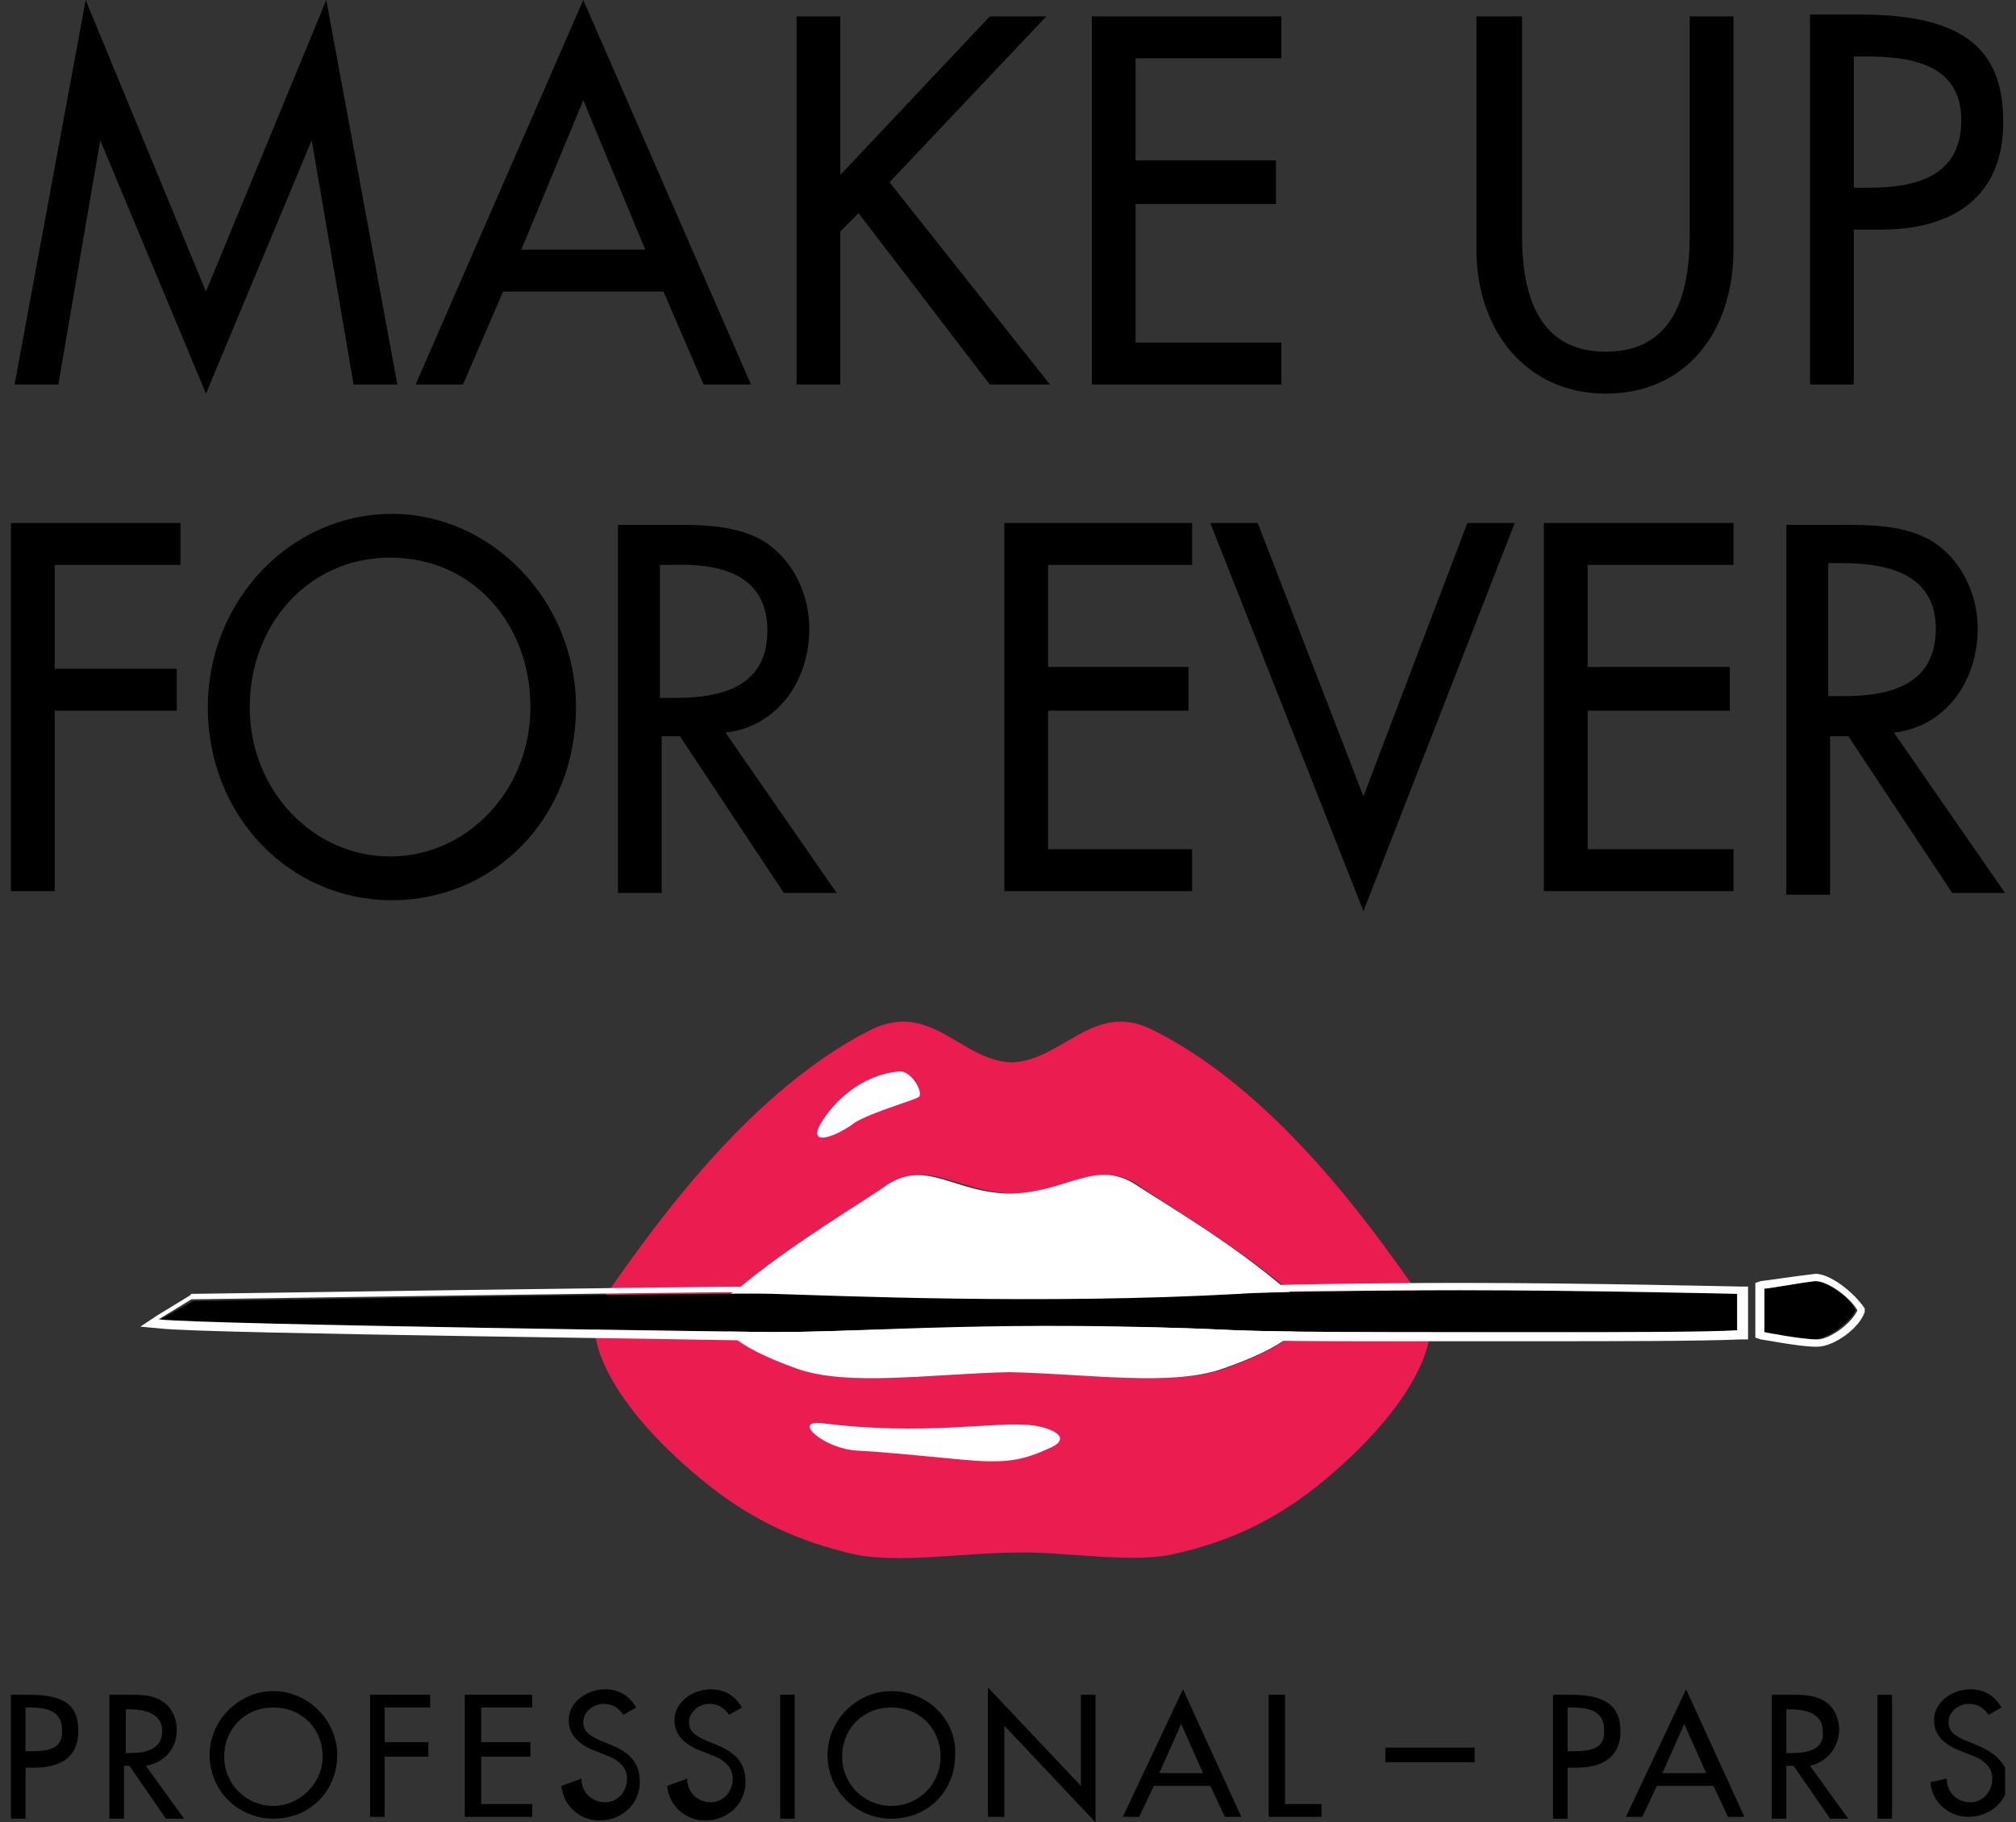 <?xml version="1.0" encoding="UTF-8"?> <svg xmlns="http://www.w3.org/2000/svg" xmlns:xlink="http://www.w3.org/1999/xlink" version="1.1" x="0px" y="0px" viewBox="0 0 110.6 100" style="enable-background:new 0 0 110.6 100;" xml:space="preserve"><rect x="0" y="0" width="110.6" height="100" fill="#333333" stroke="none"/> <style type="text/css"> .st0{clip-path:url(#SVGID_2_);} .st1{clip-path:url(#SVGID_4_);} .st2{clip-path:url(#SVGID_6_);} .st3{fill:#EB1C50;} .st4{fill:#FFFFFF;} .st5{display:none;} .st6{display:inline;} .st7{clip-path:url(#SVGID_8_);} .st8{clip-path:url(#SVGID_10_);} </style> <g id="Layer_1"> <g> <polygon points="17.9,0 11.3,16 4.7,0 0.8,21.1 3.2,21.1 5.5,7.7 5.5,7.7 11.3,21.6 17.1,7.7 17.1,7.7 19.4,21.1 21.8,21.1 "></polygon> <path d="M32,0l-9.2,21.1h2.6l2.2-5.1h8.8l2.2,5.1h2.6L32,0z M32,5.5l3.4,8.2h-6.8L32,5.5z"></path> <polygon points="54.3,0.9 46.1,9.6 46.1,0.9 43.7,0.9 43.7,21.1 46.1,21.1 46.1,12.7 47.1,11.7 54.3,21.1 57.6,21.1 48.8,10 57.4,0.9 "></polygon> <polygon points="59.9,0.9 59.9,21.1 70.3,21.1 70.3,18.8 62.3,18.8 62.3,11.2 70,11.2 70,8.8 62.3,8.8 62.3,3.2 70.3,3.2 70.3,0.9 "></polygon> <g> <path d="M88.1,21.6c4.4,0,7-3.4,7-7.9V0.9h-2.4v12c0,3.3-0.9,6.4-4.6,6.4c-3.7,0-4.6-3.1-4.6-6.4v-12H81v12.8 C81,18.1,83.7,21.6,88.1,21.6"></path> <path d="M101.8,12.6h1.4c3.7,0,6.7-1.6,6.7-5.9c0-3.7-1.8-5.9-7.8-5.9h-2.8v20.3h2.4V12.6z M101.8,3.1h0.6c2.4,0,5.2,0.4,5.2,3.5 c0,3.2-2.7,3.7-5.1,3.7h-0.8V3.1z"></path> </g> <polygon points="3,39 9.7,39 9.7,36.7 3,36.7 3,31 9.9,31 9.9,28.7 0.6,28.7 0.6,48.9 3,48.9 "></polygon> <g> <path d="M11.4,38.8c0,6,4.5,10.6,10.1,10.6c5.6,0,10.1-4.5,10.1-10.6c0-5.8-4.6-10.6-10.1-10.6C15.9,28.2,11.4,33,11.4,38.8 M29.1,38.8c0,4.6-3.5,8.2-7.7,8.2c-4.2,0-7.7-3.6-7.7-8.2c0-4.5,3.2-8.2,7.7-8.2C26,30.6,29.1,34.3,29.1,38.8"></path> <path d="M33.9,28.7v20.3h2.4v-8.6h1l5.7,8.6h2.9l-6.1-8.8c2.8-0.3,4.6-2.8,4.6-5.7c0-1.9-0.9-3.8-2.5-4.8 c-1.5-0.9-3.4-0.9-5.1-0.9H33.9z M42.1,34.6c0,3.2-2.7,3.7-5.1,3.7h-0.8v-7.3h0.6C39.3,30.9,42.1,31.4,42.1,34.6"></path> </g> <polygon points="65.4,31 65.4,28.7 55.1,28.7 55.1,48.9 65.4,48.9 65.4,46.6 57.5,46.6 57.5,39 65.2,39 65.2,36.6 57.5,36.6 57.5,31 "></polygon> <polygon points="66.4,28.7 74.8,50 83.1,28.7 80.5,28.7 74.8,43.7 69,28.7 "></polygon> <polygon points="95.1,31 95.1,28.7 84.7,28.7 84.7,48.9 95.1,48.9 95.1,46.6 87.1,46.6 87.1,39 94.9,39 94.9,36.6 87.1,36.6 87.1,31 "></polygon> <g> <defs> <rect id="SVGID_1_" x="0.6" width="109.4" height="100"></rect> </defs> <clipPath id="SVGID_2_"> <use xlink:href="#SVGID_1_" style="overflow:visible;"></use> </clipPath> <path class="st0" d="M100.4,40.4h1l5.7,8.6h2.9l-6.1-8.8c2.8-0.3,4.6-2.8,4.6-5.7c0-1.9-0.9-3.8-2.5-4.8 c-1.5-0.9-3.4-0.9-5.1-0.9H98v20.3h2.4V40.4z M100.4,30.9h0.6c2.4,0,5.2,0.5,5.2,3.6c0,3.2-2.7,3.7-5.1,3.7h-0.8V30.9z"></path> </g> <g> <path d="M1.6,93h-1v6.8h0.8v-2.8h0.5c1.3,0,2.4-0.5,2.4-2C4.3,93.7,3.7,93,1.6,93 M1.7,96.1H1.4v-2.4h0.2c0.8,0,1.8,0.1,1.8,1.2 C3.5,96,2.6,96.1,1.7,96.1"></path> <path d="M9.7,94.9c0-0.6-0.3-1.3-0.9-1.6C8.3,93,7.7,93,7.1,93H6v6.8h0.8v-2.9h0.3l2,2.9h1l-2.1-2.9C9.1,96.7,9.7,95.9,9.7,94.9 M7.1,96.2H6.9v-2.4h0.2c0.8,0,1.8,0.2,1.8,1.2C8.9,96,8,96.2,7.1,96.2"></path> <path d="M15,92.8c-1.9,0-3.5,1.6-3.5,3.5c0,2,1.6,3.5,3.5,3.5c2,0,3.5-1.5,3.5-3.5C18.5,94.4,16.9,92.8,15,92.8 M15,99.1 c-1.5,0-2.7-1.2-2.7-2.7c0-1.5,1.1-2.7,2.7-2.7c1.6,0,2.7,1.2,2.7,2.7C17.7,97.9,16.4,99.1,15,99.1"></path> </g> <polygon points="20.3,99.7 21.1,99.7 21.1,96.4 23.5,96.4 23.5,95.6 21.1,95.6 21.1,93.7 23.6,93.7 23.6,93 20.3,93 "></polygon> <polygon points="25.5,99.7 29.2,99.7 29.2,99 26.4,99 26.4,96.4 29.1,96.4 29.1,95.6 26.4,95.6 26.4,93.7 29.2,93.7 29.2,93 25.5,93 "></polygon> <g> <path d="M33.4,95.7l-0.5-0.2c-0.4-0.2-0.9-0.4-0.9-1c0-0.6,0.6-1,1.1-1c0.5,0,0.8,0.2,1.1,0.6l0.7-0.4c-0.4-0.7-1-1-1.7-1 c-1,0-2,0.7-2,1.7c0,0.9,0.7,1.4,1.5,1.7l0.5,0.2c0.6,0.2,1.2,0.6,1.2,1.3c0,0.7-0.5,1.3-1.2,1.3s-1.3-0.5-1.3-1.3L30.8,98 c0.1,1.1,1,1.9,2.1,1.9c1.2,0,2.2-0.9,2.2-2.1C35.1,96.6,34.4,96.1,33.4,95.7"></path> <path d="M39.2,95.7l-0.5-0.2c-0.4-0.2-0.9-0.4-0.9-1c0-0.6,0.6-1,1.1-1c0.5,0,0.8,0.2,1.1,0.6l0.7-0.4c-0.4-0.7-1-1-1.7-1 c-1,0-2,0.7-2,1.7c0,0.9,0.7,1.4,1.5,1.7l0.5,0.2c0.6,0.2,1.2,0.6,1.2,1.3c0,0.7-0.5,1.3-1.2,1.3c-0.7,0-1.3-0.5-1.3-1.3L36.6,98 c0.1,1.1,1,1.9,2.1,1.9c1.2,0,2.2-0.9,2.2-2.1C40.9,96.6,40.2,96.1,39.2,95.7"></path> </g> <rect x="42.8" y="93" width="0.8" height="6.8"></rect> <g> <defs> <rect id="SVGID_3_" x="0.6" width="109.4" height="100"></rect> </defs> <clipPath id="SVGID_4_"> <use xlink:href="#SVGID_3_" style="overflow:visible;"></use> </clipPath> <path class="st1" d="M48.9,92.8c-1.9,0-3.5,1.6-3.5,3.5c0,2,1.6,3.5,3.5,3.5c2,0,3.5-1.5,3.5-3.5C52.5,94.4,50.9,92.8,48.9,92.8 M48.9,99.1c-1.5,0-2.7-1.2-2.7-2.7c0-1.5,1.1-2.7,2.7-2.7c1.6,0,2.7,1.2,2.7,2.7C51.6,97.9,50.4,99.1,48.9,99.1"></path> </g> <polygon points="54.2,99.7 55.1,99.7 55.1,94.7 60.1,100 60.1,93 59.3,93 59.3,98 54.2,92.6 "></polygon> <polygon points="76,95.9 76,96.1 76,96.5 76,96.7 80.9,96.7 80.9,95.9 "></polygon> <path d="M61.6,99.7h0.9l0.8-1.7h3.1l0.8,1.7h0.9l-3.2-7L61.6,99.7z M63.6,97.3l1.2-2.7l1.2,2.7H63.6z"></path> <polygon points="70.5,93 69.6,93 69.6,99.7 72.5,99.7 72.5,99 70.5,99 "></polygon> <g> <path d="M86.2,93h-1v6.8H86v-2.8h0.5c1.3,0,2.4-0.5,2.4-2C88.9,93.7,88.2,93,86.2,93 M86.3,96.1H86v-2.4h0.2 c0.8,0,1.8,0.1,1.8,1.2C88.1,96,87.2,96.1,86.3,96.1"></path> </g> <path d="M89.2,99.7h0.9l0.8-1.7H94l0.8,1.7h0.9l-3.2-7L89.2,99.7z M91.2,97.3l1.2-2.7l1.2,2.7H91.2z"></path> <g> <path d="M100.9,94.9c0-0.6-0.3-1.3-0.9-1.6C99.5,93,98.8,93,98.2,93h-1v6.8H98v-2.9h0.4l2,2.9h1l-2.1-2.9 C100.2,96.7,100.9,95.9,100.9,94.9 M98.3,96.2H98v-2.4h0.2c0.8,0,1.8,0.2,1.8,1.2C100.1,96,99.2,96.2,98.3,96.2"></path> </g> <rect x="103" y="93" width="0.8" height="6.8"></rect> <g> <defs> <rect id="SVGID_5_" x="0.6" width="109.4" height="100"></rect> </defs> <clipPath id="SVGID_6_"> <use xlink:href="#SVGID_5_" style="overflow:visible;"></use> </clipPath> <path class="st2" d="M108.3,95.7l-0.5-0.2c-0.4-0.2-0.9-0.4-0.9-1c0-0.6,0.6-1,1.1-1c0.5,0,0.8,0.2,1.1,0.6l0.7-0.4 c-0.4-0.7-1-1-1.7-1c-1,0-2,0.7-2,1.7c0,0.9,0.7,1.4,1.5,1.7l0.5,0.2c0.6,0.2,1.2,0.6,1.2,1.3c0,0.7-0.5,1.3-1.2,1.3 c-0.7,0-1.3-0.5-1.3-1.3l-0.9,0.2c0.1,1.1,1,1.9,2.1,1.9c1.2,0,2.2-0.9,2.2-2.1C110,96.6,109.3,96.1,108.3,95.7"></path> </g> <g> <path class="st3" d="M67.2,75.1c-2.8,1-7.3,0.3-11.7,0.2c-4.4,0.1-8.9,0.8-11.7-0.2c-7-2.5-3.3-4.3-3.3-4.3 c3-2.6,6.8-4.8,8.3-5.8c2.2-1.4,3.7,0.4,6.8,0.5h0c3.1,0,4.6-1.9,6.8-0.5c1.4,1,5.2,3.2,8.3,5.8C70.6,70.8,74.3,72.6,67.2,75.1 M78.1,71.4c-2-2.8-7.6-11.3-14.9-14.9c-3.2-1.6-4.9,1.7-7.7,1.8c-2.8-0.1-4.4-3.4-7.7-1.8C40.6,60.1,35,68.6,33,71.4 c-1.2,1.6,0.3,5.7,6,10.2c2.3,1.8,4.8,3,7.9,3.7c2.4,0.5,6.2-0.1,8.7-0.1h0h0h0h0c2.5-0.1,6.3,0.6,8.7,0.1 c3.2-0.7,5.6-1.9,7.9-3.7C77.8,77.1,79.3,73,78.1,71.4"></path> <path class="st4" d="M70.6,70.8c-3-2.6-6.8-4.8-8.3-5.8c-2.2-1.4-3.7,0.4-6.8,0.5h0c-3.1,0-4.6-1.9-6.8-0.5 c-1.4,1-5.2,3.2-8.3,5.8c0,0-3.7,1.8,3.3,4.3c2.8,1,7.3,0.3,11.7,0.2c4.4,0.1,8.9,0.8,11.7-0.2C74.3,72.6,70.6,70.8,70.6,70.8"></path> <path class="st4" d="M49.3,58.8c0.7-0.1,1.4,1.2,1.1,1.4s-2.5,0.8-3.5,1.4c-0.9,0.7-2.6,1.4-1.9,0.1C45.7,60.5,47.2,59,49.3,58.8 "></path> <path class="st4" d="M56.5,78.2c1.1,0.1,2.5,0.7,1,1.3c-1.5,0.7-2.5,0.8-4.7,0.6c-2.2-0.2-4-0.4-5.8-0.5 c-1.8-0.1-3.6-1.7-1.9-1.5C50.7,78.8,54.5,78,56.5,78.2"></path> <path d="M99.5,70.3c-0.9,0.1-2.9,0.4-2.9,0.4v2.4c0,0,2.1,0.4,2.9,0.4c0.7,0,2-0.9,2.3-1.6v0C101.5,71.2,100.2,70.3,99.5,70.3"></path> <path class="st4" d="M99.6,69.9C99.5,69.9,99.5,70,99.6,69.9c-0.9,0.1-2.9,0.4-3,0.4l-0.3,0.1v0.3v2.4v0.3l0.3,0.1 c0.1,0,2.1,0.4,3,0.4c0,0,0,0,0.1,0c0.9,0,2.3-1,2.6-1.9l0-0.1V72v-0.1l0-0.1C101.7,70.9,100.4,69.9,99.6,69.9 M99.6,70.3 c0.7,0,1.9,0.9,2.3,1.6v0c-0.3,0.7-1.5,1.6-2.2,1.6c0,0,0,0,0,0c-0.9,0-2.9-0.4-2.9-0.4v-2.4C96.6,70.8,98.7,70.4,99.6,70.3 C99.5,70.3,99.6,70.3,99.6,70.3"></path> <path d="M10.6,71.4c0,0,29.6-0.5,31.8-0.4c3.4,0.1,14.9,0.6,25.6,0c1.1-0.1,7.7-0.2,12.2-0.2c6.6,0,15.2,0.2,15.2,0.2v2 c-2.6,0.2-10.2,0.2-15.2,0.1c-5.1,0-9.5,0-12.3-0.1c-13-0.6-20,0.1-25.5,0.1c0,0-31.1-0.4-33.6-0.7L10.6,71.4z"></path> <path class="st4" d="M80,70.4c-4.6,0-11.1,0.1-12.1,0.2c-3.3,0.2-7.1,0.3-11.2,0.3c-5,0-9.3-0.1-12.1-0.2c-0.9,0-1.6-0.1-2.2-0.1 c-0.1,0-0.3,0-0.5,0c-4.5,0-31,0.4-31.3,0.4l-0.1,0l-0.1,0.1l-1.8,1.1l-0.9,0.6l1.1,0.1c2.4,0.3,32.3,0.6,33.6,0.7 c1.7,0,3.4-0.1,5.5-0.1c2.8-0.1,5.9-0.2,9.9-0.2c3.3,0,6.6,0.1,10.1,0.2c1.9,0.1,4.5,0.1,7.6,0.1c1.5,0,3.1,0,4.8,0 c1.5,0,3.2,0,4.8,0c3,0,8.3,0,10.4-0.1l0.4,0V73v-2v-0.4l-0.4,0c-0.1,0-8.7-0.2-15.2-0.2H80z M80,70.8h0.1 c6.6,0,15.2,0.2,15.2,0.2v2c-1.9,0.1-6.2,0.1-10.4,0.1c-1.7,0-3.3,0-4.8,0c-5.1,0-9.5,0-12.3-0.1c-3.9-0.2-7.2-0.2-10.1-0.2 c-6.9,0-11.5,0.3-15.4,0.3c0,0-31.1-0.4-33.6-0.7l1.8-1.1c0,0,26.7-0.4,31.3-0.4c0.2,0,0.4,0,0.5,0c2.2,0,7.8,0.3,14.3,0.3 c3.6,0,7.5-0.1,11.2-0.3C69,70.9,75.5,70.8,80,70.8"></path> </g> </g> </g> <g id="Layer_2" class="st5"> <g class="st6"> <polygon points="-51.3,-92.7 -70.1,-47.4 -88.8,-92.7 -100,-32.7 -93,-32.7 -86.6,-70.7 -86.4,-70.7 -70.1,-31.5 -53.7,-70.7 -53.5,-70.7 -47.1,-32.7 -40.1,-32.7 "></polygon> <path d="M-11.2-92.7l-26.1,60h7.3l6.2-14.4H1.4l6.2,14.4H15L-11.2-92.7z M-11.2-77l9.7,23.3h-19.4L-11.2-77z"></path> <polygon points="52.1,-90.3 28.9,-65.3 28.9,-90.3 22.1,-90.3 22.1,-32.7 28.9,-32.7 28.9,-56.8 31.6,-59.5 52.2,-32.7 61.4,-32.7 36.4,-64.4 61,-90.3 "></polygon> <polygon points="68.1,-90.3 68.1,-32.7 97.5,-32.7 97.5,-39.3 74.9,-39.3 74.9,-61 96.8,-61 96.8,-67.6 74.9,-67.6 74.9,-83.7 97.5,-83.7 97.5,-90.3 "></polygon> <g> <path d="M148.1-31.5c12.5,0,20-9.7,20-22.4v-36.4h-6.8v34c0,9.4-2.7,18.1-13.2,18.1c-10.5,0-13.2-8.7-13.2-18.1v-34h-6.8v36.4 C128.1-41.2,135.6-31.5,148.1-31.5"></path> </g> <g> <defs> <rect id="SVGID_7_" x="-100.4" y="-92.7" width="310.9" height="284.1"></rect> </defs> <clipPath id="SVGID_8_"> <use xlink:href="#SVGID_7_" style="overflow:visible;"></use> </clipPath> <path class="st7" d="M186.9-56.8h3.9c10.4,0,19.1-4.7,19.1-16.8c0-10.5-5.2-16.6-22-16.6h-7.8v57.6h6.8V-56.8z M186.9-83.9h1.8 c6.7,0,14.9,1.1,14.9,10.1c0,9.2-7.5,10.5-14.5,10.5h-2.2V-83.9z"></path> </g> <polygon points="-100.4,-11.3 -100.4,46.3 -93.6,46.3 -93.6,18 -74.6,18 -74.6,11.5 -93.6,11.5 -93.6,-4.7 -74,-4.7 -74,-11.3 "></polygon> <g> <path d="M-69.8,17.5c0,17.1,12.8,30,28.7,30c15.8,0,28.7-12.9,28.7-30c0-16.5-13-30-28.7-30C-56.9-12.5-69.8,1-69.8,17.5 M-19.4,17.5c0,13.1-10,23.3-21.8,23.3S-63,30.6-63,17.5c0-12.7,9-23.3,21.8-23.3C-28.3-5.8-19.4,4.8-19.4,17.5"></path> <path d="M-5.9-11.3v57.6h6.8V21.9h2.8l16.1,24.4h8.3l-17.3-25c7.9-1,13.1-7.9,13.1-16.1c0-5.5-2.6-10.9-7.2-13.7 c-4.4-2.6-9.6-2.7-14.4-2.7H-5.9z M17.6,5.4C17.6,14.6,10,16,3.1,16H0.9V-4.9h1.8C9.4-4.9,17.6-3.6,17.6,5.4"></path> </g> <polygon points="83.8,-4.7 83.8,-11.3 54.4,-11.3 54.4,46.3 83.8,46.3 83.8,39.7 61.2,39.7 61.2,18 83.1,18 83.1,11.4 61.2,11.4 61.2,-4.7 "></polygon> <polygon points="86.5,-11.3 110.3,49.3 134,-11.3 126.5,-11.3 110.3,31.3 93.9,-11.3 "></polygon> <polygon points="168,-4.7 168,-11.3 138.6,-11.3 138.6,46.3 168,46.3 168,39.7 145.4,39.7 145.4,18 167.3,18 167.3,11.4 145.4,11.4 145.4,-4.7 "></polygon> <g> <path d="M183.2,21.9h2.8l16.1,24.4h8.3l-17.3-25c7.9-1,13.1-7.9,13.1-16.1c0-5.5-2.6-10.9-7.2-13.7c-4.4-2.6-9.6-2.7-14.4-2.7 h-8.3v57.6h6.8V21.9z M183.2-4.9h1.8c6.7,0,14.9,1.3,14.9,10.3c0,9.2-7.5,10.5-14.5,10.5h-2.2V-4.9z"></path> <path d="M-97.7,171.4h-2.7v19.2h2.4v-8h1.4c3.6,0,6.7-1.6,6.7-5.6C-90,173.4-91.8,171.4-97.7,171.4 M-97.3,180.4H-98v-6.9h0.6 c2.4,0,5.2,0.4,5.2,3.4C-92.2,180-94.8,180.4-97.3,180.4"></path> <path d="M-74.5,176.9c0-1.8-0.9-3.6-2.5-4.6c-1.5-0.9-3.4-0.9-5.1-0.9H-85v19.2h2.4v-8.1h1l5.7,8.1h2.9l-6.1-8.4 C-76.4,181.9-74.5,179.6-74.5,176.9 M-81.9,180.5h-0.8v-6.9h0.6c2.4,0,5.2,0.4,5.2,3.4C-76.8,180-79.4,180.5-81.9,180.5"></path> <path d="M-59.7,171c-5.5,0-10.1,4.5-10.1,10c0,5.7,4.5,10,10.1,10c5.6,0,10.1-4.3,10.1-10C-49.6,175.5-54.2,171-59.7,171 M-59.7,188.8c-4.1,0-7.7-3.4-7.7-7.8c0-4.2,3.2-7.8,7.7-7.8c4.5,0,7.7,3.5,7.7,7.8C-52,185.4-55.5,188.8-59.7,188.8"></path> </g> <polygon points="-44.5,190.6 -42.1,190.6 -42.1,181.2 -35.4,181.2 -35.4,179 -42.1,179 -42.1,173.6 -35.2,173.6 -35.2,171.4 -44.5,171.4 "></polygon> <polygon points="-29.6,190.6 -19.3,190.6 -19.3,188.4 -27.2,188.4 -27.2,181.1 -19.5,181.1 -19.5,179 -27.2,179 -27.2,173.6 -19.3,173.6 -19.3,171.4 -29.6,171.4 "></polygon> <g> <path d="M-7.2,179.2l-1.4-0.5c-1.2-0.5-2.7-1.2-2.7-2.8c0-1.7,1.7-2.7,3.2-2.7c1.5,0,2.4,0.6,3.1,1.8l1.9-1.1 c-1-1.9-2.8-2.9-4.9-2.9c-2.9,0-5.7,1.9-5.7,5c0,2.7,2,3.9,4.2,4.9l1.3,0.6c1.7,0.7,3.3,1.6,3.3,3.6c0,2-1.5,3.7-3.5,3.7 c-2.1,0-3.7-1.5-3.7-3.6l-2.4,0.5c0.4,3.1,2.8,5.4,5.9,5.4c3.4,0,6.1-2.5,6.1-6C-2.5,181.8-4.5,180.3-7.2,179.2"></path> <path d="M9.3,179.2l-1.4-0.5c-1.2-0.5-2.7-1.2-2.7-2.8c0-1.7,1.7-2.7,3.2-2.7c1.4,0,2.4,0.6,3.1,1.8l1.9-1.1 c-1-1.9-2.8-2.9-4.9-2.9c-2.9,0-5.7,1.9-5.7,5c0,2.7,2,3.9,4.2,4.9l1.3,0.6c1.7,0.7,3.3,1.6,3.3,3.6c0,2-1.5,3.7-3.5,3.7 c-2.1,0-3.7-1.5-3.7-3.6L2,185.6c0.4,3.1,2.8,5.4,5.9,5.4c3.4,0,6.1-2.5,6.1-6C14,181.8,12,180.3,9.3,179.2"></path> </g> <rect x="19.4" y="171.4" width="2.4" height="19.2"></rect> <g> <defs> <rect id="SVGID_9_" x="-100.4" y="-92.7" width="310.9" height="284.1"></rect> </defs> <clipPath id="SVGID_10_"> <use xlink:href="#SVGID_9_" style="overflow:visible;"></use> </clipPath> <path class="st8" d="M36.9,171c-5.5,0-10.1,4.5-10.1,10c0,5.7,4.5,10,10.1,10c5.5,0,10.1-4.3,10.1-10C47,175.5,42.4,171,36.9,171 M36.9,188.8c-4.2,0-7.7-3.4-7.7-7.8c0-4.2,3.2-7.8,7.7-7.8c4.5,0,7.7,3.5,7.7,7.8C44.6,185.4,41.1,188.8,36.9,188.8"></path> </g> <polygon points="51.9,190.6 54.3,190.6 54.3,176.3 68.7,191.4 68.7,171.4 66.3,171.4 66.3,185.6 51.9,170.5 "></polygon> <polygon points="113.8,179.8 113.8,180.3 113.8,181.6 113.8,182.1 127.8,182.1 127.8,179.8 "></polygon> <path d="M72.9,190.6h2.6l2.2-4.8h8.8l2.2,4.8h2.6l-9.2-20L72.9,190.6z M78.6,183.6l3.4-7.8l3.4,7.8H78.6z"></path> <polygon points="98,171.4 95.6,171.4 95.6,190.6 103.8,190.6 103.8,188.4 98,188.4 "></polygon> <g> <path d="M142.6,171.4h-2.8v19.2h2.4v-8h1.4c3.6,0,6.7-1.6,6.7-5.6C150.4,173.4,148.5,171.4,142.6,171.4 M143,180.4h-0.8v-6.9h0.6 c2.4,0,5.2,0.4,5.2,3.4C148.1,180,145.5,180.4,143,180.4"></path> </g> <path d="M151.2,190.6h2.6l2.2-4.8h8.8l2.2,4.8h2.6l-9.2-20L151.2,190.6z M157,183.6l3.4-7.8l3.4,7.8H157z"></path> <g> <path d="M184.5,176.9c0-1.8-0.9-3.6-2.5-4.6c-1.5-0.9-3.4-0.9-5.1-0.9H174v19.2h2.4v-8.1h1l5.7,8.1h2.9l-6.1-8.4 C182.7,181.9,184.5,179.6,184.5,176.9 M177.2,180.5h-0.8v-6.9h0.6c2.4,0,5.2,0.4,5.2,3.4C182.2,180,179.6,180.5,177.2,180.5"></path> </g> <rect x="190.6" y="171.4" width="2.4" height="19.2"></rect> <g> <path d="M205.7,179.2l-1.4-0.5c-1.2-0.5-2.7-1.2-2.7-2.8c0-1.7,1.7-2.7,3.2-2.7c1.4,0,2.4,0.6,3.1,1.8l1.9-1.1 c-1-1.9-2.8-2.9-4.9-2.9c-2.9,0-5.7,1.9-5.7,5c0,2.7,2,3.9,4.2,4.9l1.3,0.6c1.7,0.7,3.3,1.6,3.3,3.6c0,2-1.5,3.7-3.5,3.7 c-2.1,0-3.7-1.5-3.7-3.6l-2.4,0.5c0.4,3.1,2.8,5.4,5.9,5.4c3.4,0,6.1-2.5,6.1-6C210.4,181.8,208.4,180.3,205.7,179.2"></path> <path d="M88.9,120.6c-8,2.8-20.8,0.8-33.3,0.4c-12.5,0.4-25.3,2.4-33.3-0.4c-20-7.1-9.5-12.1-9.5-12.1 C21.4,101,32.2,94.7,36.3,92c6.3-4.1,10.4,1.3,19.3,1.4h0c8.9-0.1,13.1-5.5,19.3-1.4c4.1,2.7,14.9,9,23.4,16.4 C98.3,108.4,108.9,113.5,88.9,120.6 M119.7,110.1c-5.8-7.8-21.7-32.2-42.3-42.4c-9.1-4.5-13.8,4.8-21.8,5.1 c-7.9-0.3-12.6-9.6-21.8-5.1C13.2,77.9-2.7,102.3-8.5,110.1c-3.4,4.6,0.9,16.1,16.9,28.9c6.5,5.2,13.6,8.6,22.6,10.5 c6.7,1.5,17.6-0.4,24.6-0.2h0h0h0h0c7-0.2,17.9,1.7,24.6,0.2c9-2,16-5.3,22.6-10.5C118.7,126.2,123.1,114.7,119.7,110.1"></path> <path class="st4" d="M98.3,108.4C89.8,101,79,94.7,74.9,92c-6.2-4.1-10.4,1.2-19.3,1.4h0c-8.9-0.1-13.1-5.5-19.3-1.4 c-4.1,2.7-14.9,9-23.4,16.4c0,0-10.5,5.1,9.5,12.1c8,2.8,20.8,0.8,33.3,0.4c12.5,0.4,25.3,2.4,33.3-0.4 C108.9,113.5,98.3,108.4,98.3,108.4"></path> <path class="st4" d="M37.8,74.5c1.8-0.1,4.1,3.3,3.2,3.9c-0.9,0.6-7.2,2.3-9.9,4.1c-2.7,1.9-7.5,4-5.5,0.4 C27.6,79.2,32.1,74.9,37.8,74.5"></path> <path class="st4" d="M58.5,129.4c3.1,0.2,7.1,1.9,3,3.8c-4.2,1.9-7.1,2.2-13.3,1.7c-6.2-0.5-11.5-1-16.6-1.4 c-5.1-0.4-10.2-4.7-5.4-4.2C41.9,131.1,52.6,129,58.5,129.4"></path> <path d="M180.6,107.1c-2.4,0.1-8.3,1.2-8.3,1.2v6.8c0,0,5.9,1.1,8.3,1.2c2,0.1,5.7-2.4,6.5-4.6v-0.1 C186.1,109.5,182.6,107,180.6,107.1"></path> <path class="st4" d="M180.7,106c-0.1,0-0.1,0-0.2,0c-2.5,0.1-8.2,1.2-8.4,1.2l-0.9,0.2v0.9v6.8v0.9l0.9,0.2 c0.2,0,5.9,1.1,8.4,1.2c0.1,0,0.1,0,0.2,0c2.5,0,6.4-2.8,7.4-5.3l0.1-0.2v-0.2v-0.2l-0.1-0.3C186.9,108.6,183.2,106,180.7,106 M180.7,107.1c2,0,5.4,2.4,6.4,4.6v0.1c-0.8,2.1-4.3,4.6-6.4,4.6c0,0-0.1,0-0.1,0c-2.4-0.1-8.3-1.2-8.3-1.2v-6.8 c0,0,5.9-1.1,8.3-1.2C180.6,107.1,180.7,107.1,180.7,107.1"></path> <path d="M-72.1,110.1c0,0,84.2-1.3,90.3-1.2c9.6,0.2,42.3,1.8,72.6,0c3.1-0.2,21.9-0.6,34.8-0.6c18.8,0,43.2,0.7,43.2,0.7v5.6 c-7.4,0.4-29,0.5-43.1,0.4c-14.6-0.1-27,0.1-35.1-0.3c-36.8-1.6-56.9,0.3-72.5,0.3c0,0-88.4-1-95.3-1.9L-72.1,110.1z"></path> <path class="st4" d="M125.3,107.3c-13.1,0-31.4,0.4-34.5,0.6c-9.5,0.6-20.2,0.8-31.9,0.8c-14.1,0-26.4-0.4-34.5-0.7 c-2.6-0.1-4.6-0.1-6.2-0.2c-0.3,0-0.8,0-1.5,0c-12.8,0-88.1,1.2-88.8,1.2l-0.3,0l-0.3,0.2l-5,3.1l-2.6,1.6l3.1,0.4 c6.9,0.8,91.8,1.8,95.5,1.9c4.7,0,9.8-0.2,15.6-0.4c7.9-0.3,16.9-0.6,28.1-0.6c9.4,0,18.8,0.2,28.7,0.6 c5.4,0.2,12.8,0.2,21.4,0.2c4.3,0,8.9,0,13.7,0c4.3,0,8.9,0,13.4,0c8.5,0,23.6-0.1,29.8-0.4l1-0.1v-1v-5.6v-1l-1,0 c-0.2,0-24.6-0.7-43.2-0.7H125.3z M125.3,108.4h0.3c18.8,0,43.2,0.7,43.2,0.7v5.6c-5.3,0.3-17.8,0.4-29.7,0.4 c-4.7,0-9.4,0-13.4,0c-14.6-0.1-27,0.1-35.1-0.3c-11-0.5-20.4-0.6-28.8-0.6c-19.6,0-32.8,0.9-43.7,0.9c0,0-88.4-1-95.3-1.9l5-3.1 c0,0,75.9-1.2,88.8-1.2c0.7,0,1.2,0,1.5,0c6.2,0.1,22,0.8,40.7,0.8c10.2,0,21.2-0.2,32-0.8C93.9,108.8,112.4,108.4,125.3,108.4"></path> </g> </g> </g> </svg> 